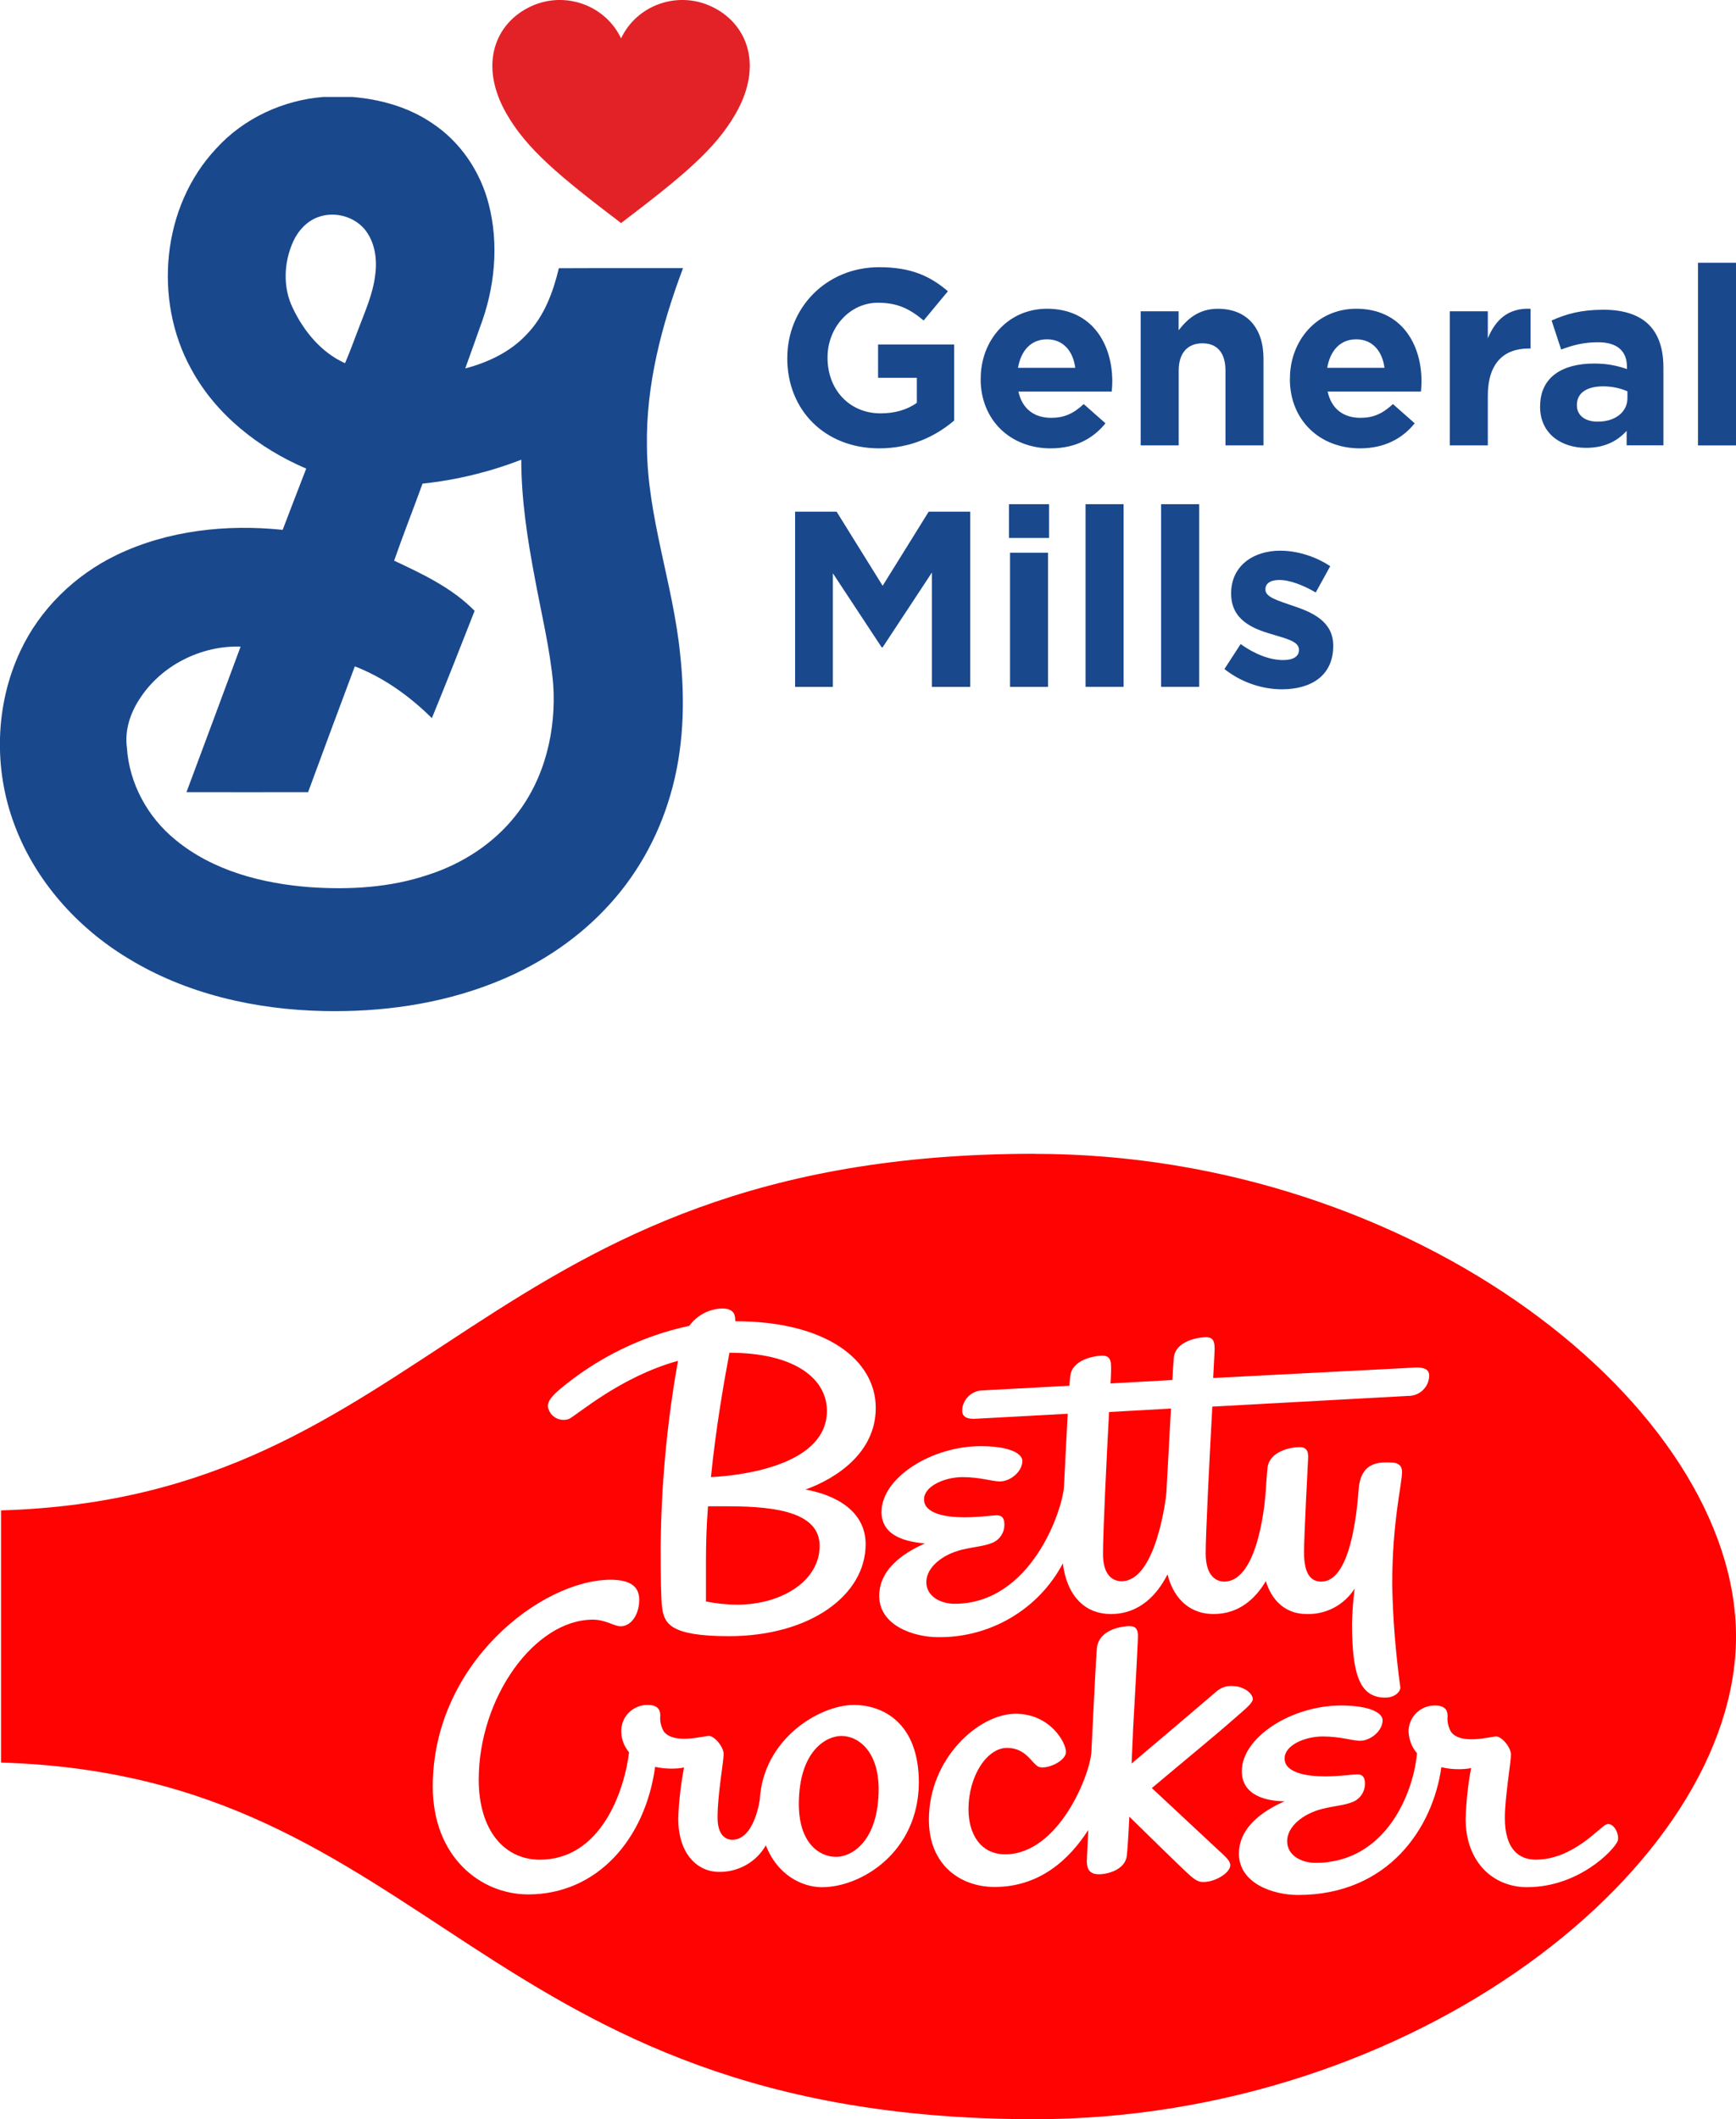 <?xml version="1.0" encoding="UTF-8"?><svg id="Layer_2" xmlns="http://www.w3.org/2000/svg" viewBox="0 0 485.78 592.89"><g id="layer"><path d="M289.48,322.8c-156,0-168.3,96.21-289.19,99.77v70.56c120.8,3.56,133.1,99.77,289.19,99.77,106.56,0,196.3-70.96,196.3-135.04s-89.73-135.04-196.3-135.04ZM246.68,422.97c0-9.47,13.92-18.37,27.75-18.37,8.17,0,11.65,2.1,11.65,4.13,0,2.99-3.32,5.74-6.31,5.74-2.18,0-5.5-1.21-10.44-1.21s-10.76,2.51-10.76,6.23c0,3.96,5.99,5.02,11.33,5.02,4.13,0,7.85-.57,8.98-.57,1.54,0,2.18.81,2.18,2.67,0,2.1-1.21,4.05-3.16,4.94-2.35,1.05-4.94,1.13-8.74,2.02-5.58,1.38-9.95,5.02-9.95,9.06s4.05,6.07,7.93,6.07c21.28,0,30.18-26.05,30.59-32.85.32-6.8.73-14.32,1.05-20.31l-25.49,1.38c-1.86.16-4.05-.08-4.05-2.27.08-3.24,2.83-5.74,5.99-5.66l24.03-1.29c.08-1.21.16-2.1.24-2.67.4-4.61,6.72-5.74,8.98-5.74s2.43,1.54,2.43,3.48c0,.32,0,1.86-.16,4.29l17.32-.97c.16-3.07.32-5.34.4-6.23.4-4.61,6.72-5.74,8.98-5.74s2.43,1.46,2.43,3.48c0,.4-.16,3.48-.4,7.93l56.4-2.91c1.86-.08,4.05.08,4.05,2.27-.08,3.24-2.75,5.74-5.99,5.66h0l-54.7,2.99c-.81,14.89-1.86,35.68-1.86,41.02,0,6.63,3.16,7.93,5.18,7.93,10.03,0,11.57-24.68,11.57-24.68,0,0,.4-5.74.57-7.28.65-4.53,6.47-5.66,8.98-5.66s2.43,2.02,2.35,3.48-1.13,21.6-1.13,25.89c0,6.47,2.1,8.25,4.85,8.25,7.93,0,9.87-18.21,10.44-25.81.57-8.17,6.55-7.52,8.9-7.52s3.24,1.05,3.24,2.59c0,3.48-2.75,13.92-2.75,31.48.16,9.63.97,19.26,2.27,28.89,0,1.29-1.62,2.83-4.21,2.83-7.04,0-9.31-6.15-9.31-20.79.08-3.24.32-6.47.73-9.71-2.91,4.61-8.01,7.28-13.43,7.12-6.31,0-9.95-4.29-11.41-9.22-2.83,4.77-7.36,9.22-14.65,9.22-5.91,0-10.92-3.48-12.87-11.09-2.75,5.42-7.61,11.09-15.86,11.09-6.63,0-12.14-4.29-13.43-14.16-6.8,12.87-20.31,20.79-34.87,20.63-6.88,0-16.51-3.24-16.51-11.57s8.58-12.78,12.78-14.65c-4.53-.4-12.14-1.7-12.14-8.82ZM156.87,388.5c10.44-8.66,22.74-14.73,36.01-17.56,2.18-2.99,5.58-4.77,9.22-4.85,3.48,0,3.64,2.02,3.64,3.4v.16h0c25.57,0,39.32,10.92,39.32,24.27,0,12.54-11.09,19.74-19.66,22.82,8.66,1.54,16.83,6.15,16.83,15.29,0,14.32-15.62,25.73-38.27,25.73-16.51,0-18.12-3.56-18.69-8.09-.32-2.35-.4-8.66-.4-16.91.16-17.48,1.78-34.87,4.85-52.03-16.1,4.45-28.08,15.05-30.5,16.26-2.27.81-4.85-.32-5.66-2.59-.16-.32-.24-.65-.24-1.05,0-1.38,1.05-2.75,3.56-4.85ZM230.09,528c-5.58,0-12.54-3.32-15.78-11.73-2.67,4.69-7.69,7.52-13.11,7.44-5.91,0-11.41-4.85-11.41-14.97.16-4.77.73-9.55,1.62-14.24-1.13.24-2.27.32-3.48.32-1.54,0-3.07-.16-4.61-.49-2.75,20.15-16.18,35.68-35.52,35.68-13.35,0-26.7-10.52-26.7-30.18,0-34.47,30.5-57.85,49.76-57.85,6.23,0,8.01,2.43,8.01,5.58,0,4.29-2.35,7.44-5.18,7.44-1.86,0-4.21-1.86-7.77-1.86-16.34,0-31.96,21.85-31.96,44.75,0,14.4,7.36,22.41,17.07,22.41,17.23,0,23.71-19.42,25-30.02-1.46-1.78-2.27-3.96-2.18-6.31.16-3.96,3.48-7.04,7.44-6.96,2.59,0,3.48,1.21,3.48,2.91-.16,1.54.16,2.99.89,4.37,2.67,3.88,11.17,1.38,12.7,1.38s4.13,2.99,4.13,5.1-1.7,11.25-1.7,17.72c0,4.85,2.18,6.23,4.13,6.23,6.23,0,7.69-11.25,7.69-11.25.97-17.07,16.83-26.46,26.3-26.46,8.01,0,18.21,4.85,18.21,21.77-.16,19.58-16.26,29.21-27.03,29.21h0ZM341.59,518.21c1.7,1.62,2.67,2.51,2.67,3.64,0,2.1-4.13,4.69-7.52,4.69-1.21,0-2.1-.32-4.13-2.18-2.35-2.1-13.35-12.95-16.59-16.1-.24,5.34-.57,9.87-.73,11.09-.49,3.48-4.77,5.02-7.85,5.02s-3.32-2.18-3.32-3.8c0-.16.16-3.48.4-8.58-5.34,8.33-13.67,15.94-26.22,15.94-9.39,0-18.37-5.99-18.37-18.85,0-17.07,13.92-29.61,24.27-29.61,9.55,0,14.08,7.93,14.08,10.68s-5.91,5.18-7.85,4.05c-1.94-1.21-3.48-5.18-8.66-5.18-5.5,0-10.76,7.69-10.76,17.23,0,6.55,3.16,12.54,10.28,12.54,14.89,0,23.79-22.25,24.11-28.72.65-13.19,1.29-26.3,1.54-28.97.57-5.5,7.69-6.15,8.98-6.15s2.51.24,2.51,2.75c0,1.86-1.13,22.25-1.38,26.38,0,1.29-.24,4.85-.4,9.31,4.53-3.8,17.32-14.65,23.55-19.99,1.21-1.13,2.83-1.78,4.45-1.7,3.56,0,5.91,2.18,5.91,3.64,0,1.13-1.94,2.67-5.18,5.5-5.5,4.85-14.24,11.98-23.06,19.42l19.26,17.96ZM427.44,528c-9.87,0-17.32-7.28-17.32-19.1.16-4.77.65-9.55,1.54-14.24-1.13.24-2.27.32-3.48.32-1.62,0-3.24-.16-4.85-.57-2.35,16.99-14.81,35.76-40.13,35.76-6.96,0-16.51-3.24-16.51-11.57s8.58-12.78,12.78-14.65c-4.45,0-11.98-1.29-11.98-8.42,0-9.47,13.92-18.37,27.75-18.37,8.17,0,11.65,2.1,11.65,4.13,0,2.99-3.4,5.74-6.31,5.74-2.18,0-5.5-1.21-10.44-1.21s-10.68,2.43-10.68,6.15c0,3.96,5.99,5.02,11.33,5.02,4.13,0,7.85-.57,8.98-.57,1.54,0,2.18.81,2.18,2.67,0,2.1-1.21,4.05-3.16,4.94-2.35,1.05-4.94,1.13-8.66,2.02-5.58,1.38-9.95,5.02-9.95,9.06s4.05,6.07,7.93,6.07c19.9,0,27.51-19.99,28.4-30.67-1.54-1.78-2.35-4.05-2.35-6.39.16-3.96,3.48-7.04,7.44-6.96,2.59,0,3.48,1.21,3.48,2.91-.16,1.54.16,2.99.89,4.37,2.67,3.88,11.17,1.38,12.7,1.38s4.13,2.99,4.13,5.1-1.7,11.98-1.7,17.72c0,8.66,3.88,11.65,8.66,11.65,10.44,0,17.96-9.22,19.74-9.87,2.02-.73,3.8,2.83,3.16,4.69-1.21,2.75-11.09,12.87-25.25,12.87Z" style="fill:#ff0202; stroke-width:0px;"/><path d="M231.39,394.73c0-9.14-9.22-16.26-27.27-16.26-1.54,8.17-3.8,21.04-5.18,34.79,9.79-.49,32.45-3.72,32.45-18.53ZM313.84,442.39c9.87,0,12.54-24.27,12.54-24.68.4-7.44.89-16.34,1.29-23.63l-17.32.97c-.73,13.43-1.7,33.82-1.7,39.49-.08,6.55,3.07,7.85,5.18,7.85ZM206.22,448.95c12.62,0,23.14-6.72,23.14-16.43,0-9.06-11.33-11.09-25.41-11.09h-5.83c-.4,5.1-.57,10.2-.57,15.13v11.49c2.83.57,5.74.89,8.66.89ZM235.43,485.68c-4.29,0-11.89,4.29-11.89,19.1,0,10.6,5.5,14.73,10.44,14.73,4.29,0,11.89-4.29,11.89-19.1-.08-10.36-5.58-14.73-10.44-14.73Z" style="fill:#ff0202; stroke-width:0px;"/><g id="Layer_1-2"><path d="M90.71,27.13h7.9c7.85.65,15.71,2.84,22.29,7.32,7.89,5.19,13.51,13.51,15.85,22.64,2.94,11.36,1.7,23.58-2.44,34.46-1.35,3.85-2.75,7.7-4.12,11.53,6.37-1.68,12.61-4.6,17.16-9.5,4.92-5.02,7.42-11.8,9.03-18.53,11.58-.06,23.17,0,34.75-.03-5.98,15.91-10.4,32.72-10.1,49.84.11,19.76,7.32,38.52,9.28,58.05,1.45,13.22,1.04,26.81-2.76,39.62-3.48,11.98-9.82,23.15-18.49,32.11-8.69,9.09-19.55,15.97-31.24,20.5-14.98,5.85-31.21,8.06-47.22,7.73-19.1-.4-38.47-4.74-54.87-14.81-14.18-8.58-25.86-21.66-31.68-37.3-5.86-15.53-5.46-33.44,1.6-48.52,5.47-11.78,15.29-21.32,26.93-26.94,14.37-6.93,30.78-8.68,46.52-7.06,2.2-5.71,4.35-11.44,6.59-17.13-13.24-5.67-25.29-15.07-32.22-27.92-10.62-19.3-8.21-45.42,7.01-61.61,7.72-8.52,18.83-13.62,30.23-14.47M82.03,67.6c-2.63,5.85-2.93,12.84-.07,18.66,3.08,6.44,7.97,12.41,14.59,15.35,1.34-3.07,2.46-6.25,3.67-9.37,1.86-4.98,4.13-9.9,4.76-15.23.63-4.42-.04-9.31-2.94-12.86-3.01-3.59-8.29-5-12.7-3.52-3.34,1.06-5.88,3.84-7.31,6.96M118.24,135.3c-2.61,7.2-5.43,14.32-7.95,21.56,7.99,3.75,16.24,7.63,22.52,14.04-3.93,10.03-7.87,20.05-11.96,30.02-6.19-6.13-13.41-11.33-21.56-14.49-4.41,11.71-8.74,23.46-13.08,35.2-11.35.03-22.69,0-34.03,0,5.07-13.56,10.11-27.15,15.15-40.73-11.14-.34-22.33,5.31-28.35,14.77-2.56,3.95-4.12,8.73-3.47,13.47.63,10.03,5.79,19.46,13.52,25.77,10.55,8.74,24.39,12.3,37.8,13.31,11.08.76,22.44.1,33.02-3.48,9.55-3.08,18.37-8.77,24.57-16.73,8.11-10.26,11.29-23.82,10.37-36.73-.91-9.89-3.29-19.57-5.09-29.33-2.09-10.99-3.83-22.12-3.83-33.33-8.87,3.43-18.17,5.69-27.62,6.69" style="fill:#19488d; stroke-width:0px;"/><path d="M173.78,62.42c17.5-13.3,26.38-20.72,32.04-30.55,7.97-13.83,3.14-25.56-6.95-30.15-9.46-4.31-20.7-.26-25.08,9.02-4.39-9.28-15.62-13.33-25.08-9.02-10.09,4.59-14.92,16.32-6.95,30.15,5.67,9.83,14.54,17.26,32.04,30.55" style="fill:#e32227; stroke-width:0px;"/><path d="M220.31,100.25v-.14c0-13.93,10.85-25.35,25.69-25.35,8.82,0,14.14,2.38,19.25,6.72l-6.79,8.19c-3.78-3.15-7.13-4.97-12.81-4.97-7.84,0-14.08,6.93-14.08,15.27v.14c0,8.96,6.16,15.54,14.84,15.54,3.92,0,7.42-.98,10.15-2.95v-7h-10.85v-9.31h21.28v21.28c-5.04,4.27-11.97,7.77-20.93,7.77-15.27,0-25.76-10.71-25.76-25.2" style="fill:#19488d; stroke-width:0px;"/><path d="M274.43,106.06v-.15c0-10.71,7.63-19.53,18.55-19.53,12.53,0,18.27,9.74,18.27,20.37,0,.84-.07,1.82-.15,2.8h-26.12c1.05,4.83,4.41,7.35,9.17,7.35,3.57,0,6.16-1.12,9.1-3.85l6.09,5.38c-3.5,4.34-8.54,7.01-15.33,7.01-11.27,0-19.6-7.91-19.6-19.39M300.89,102.91c-.63-4.76-3.43-7.98-7.91-7.98s-7.28,3.15-8.12,7.98h16.04Z" style="fill:#19488d; stroke-width:0px;"/><path d="M319.17,87.09h10.64v5.32c2.45-3.15,5.6-6.02,11-6.02,8.05,0,12.75,5.32,12.75,13.93v24.29h-10.64v-20.93c0-5.04-2.38-7.63-6.44-7.63s-6.65,2.59-6.65,7.63v20.93h-10.64v-37.53h0Z" style="fill:#19488d; stroke-width:0px;"/><path d="M360.96,106.06v-.15c0-10.71,7.63-19.53,18.55-19.53,12.53,0,18.27,9.74,18.27,20.37,0,.84-.07,1.82-.15,2.8h-26.12c1.05,4.83,4.41,7.35,9.17,7.35,3.57,0,6.16-1.12,9.1-3.85l6.09,5.38c-3.5,4.34-8.54,7.01-15.33,7.01-11.27,0-19.6-7.91-19.6-19.39M387.42,102.91c-.63-4.76-3.43-7.98-7.91-7.98s-7.28,3.15-8.12,7.98h16.04Z" style="fill:#19488d; stroke-width:0px;"/><path d="M405.69,87.09h10.64v7.56c2.18-5.19,5.67-8.54,11.97-8.26v11.12h-.56c-7.07,0-11.41,4.27-11.41,13.23v13.86h-10.64v-37.53h0Z" style="fill:#19488d; stroke-width:0px;"/><path d="M430.97,113.83v-.15c0-8.19,6.23-11.97,15.12-11.97,3.78,0,6.51.63,9.17,1.54v-.63c0-4.41-2.73-6.86-8.05-6.86-4.06,0-6.93.77-10.36,2.03l-2.67-8.12c4.12-1.82,8.19-3.01,14.56-3.01,5.81,0,10.01,1.54,12.67,4.2,2.8,2.8,4.06,6.93,4.06,11.97v21.77h-10.29v-4.06c-2.59,2.86-6.16,4.76-11.34,4.76-7.07,0-12.88-4.06-12.88-11.48M455.4,111.38v-1.89c-1.82-.83-4.2-1.4-6.79-1.4-4.55,0-7.35,1.82-7.35,5.19v.14c0,2.87,2.38,4.55,5.81,4.55,4.98,0,8.33-2.73,8.33-6.58" style="fill:#19488d; stroke-width:0px;"/><rect x="475.14" y="73.51" width="10.64" height="51.11" style="fill:#19488d; stroke-width:0px;"/><polygon points="222.49 143.16 234.11 143.16 246.99 163.89 259.87 143.16 271.5 143.16 271.5 192.17 260.78 192.17 260.78 160.17 246.99 181.1 246.71 181.1 233.06 160.39 233.06 192.17 222.49 192.17 222.49 143.16" style="fill:#19488d; stroke-width:0px;"/><path d="M282.35,141.06h11.2v9.45h-11.2v-9.45ZM282.63,154.64h10.64v37.53h-10.64v-37.53Z" style="fill:#19488d; stroke-width:0px;"/><rect x="303.77" y="141.06" width="10.64" height="51.1" style="fill:#19488d; stroke-width:0px;"/><rect x="324.91" y="141.06" width="10.64" height="51.1" style="fill:#19488d; stroke-width:0px;"/><path d="M342.62,187.19l4.55-7c4.06,2.94,8.33,4.48,11.83,4.48,3.08,0,4.48-1.12,4.48-2.8v-.14c0-2.31-3.64-3.08-7.77-4.34-5.25-1.54-11.2-4-11.2-11.28v-.14c0-7.63,6.16-11.9,13.72-11.9,4.76,0,9.94,1.61,14,4.34l-4.05,7.35c-3.71-2.17-7.42-3.5-10.15-3.5s-3.93,1.12-3.93,2.59v.14c0,2.09,3.57,3.07,7.63,4.48,5.26,1.75,11.34,4.27,11.34,11.13v.14c0,8.33-6.23,12.11-14.35,12.11-5.25,0-11.13-1.75-16.1-5.67" style="fill:#19488d; stroke-width:0px;"/></g></g></svg>